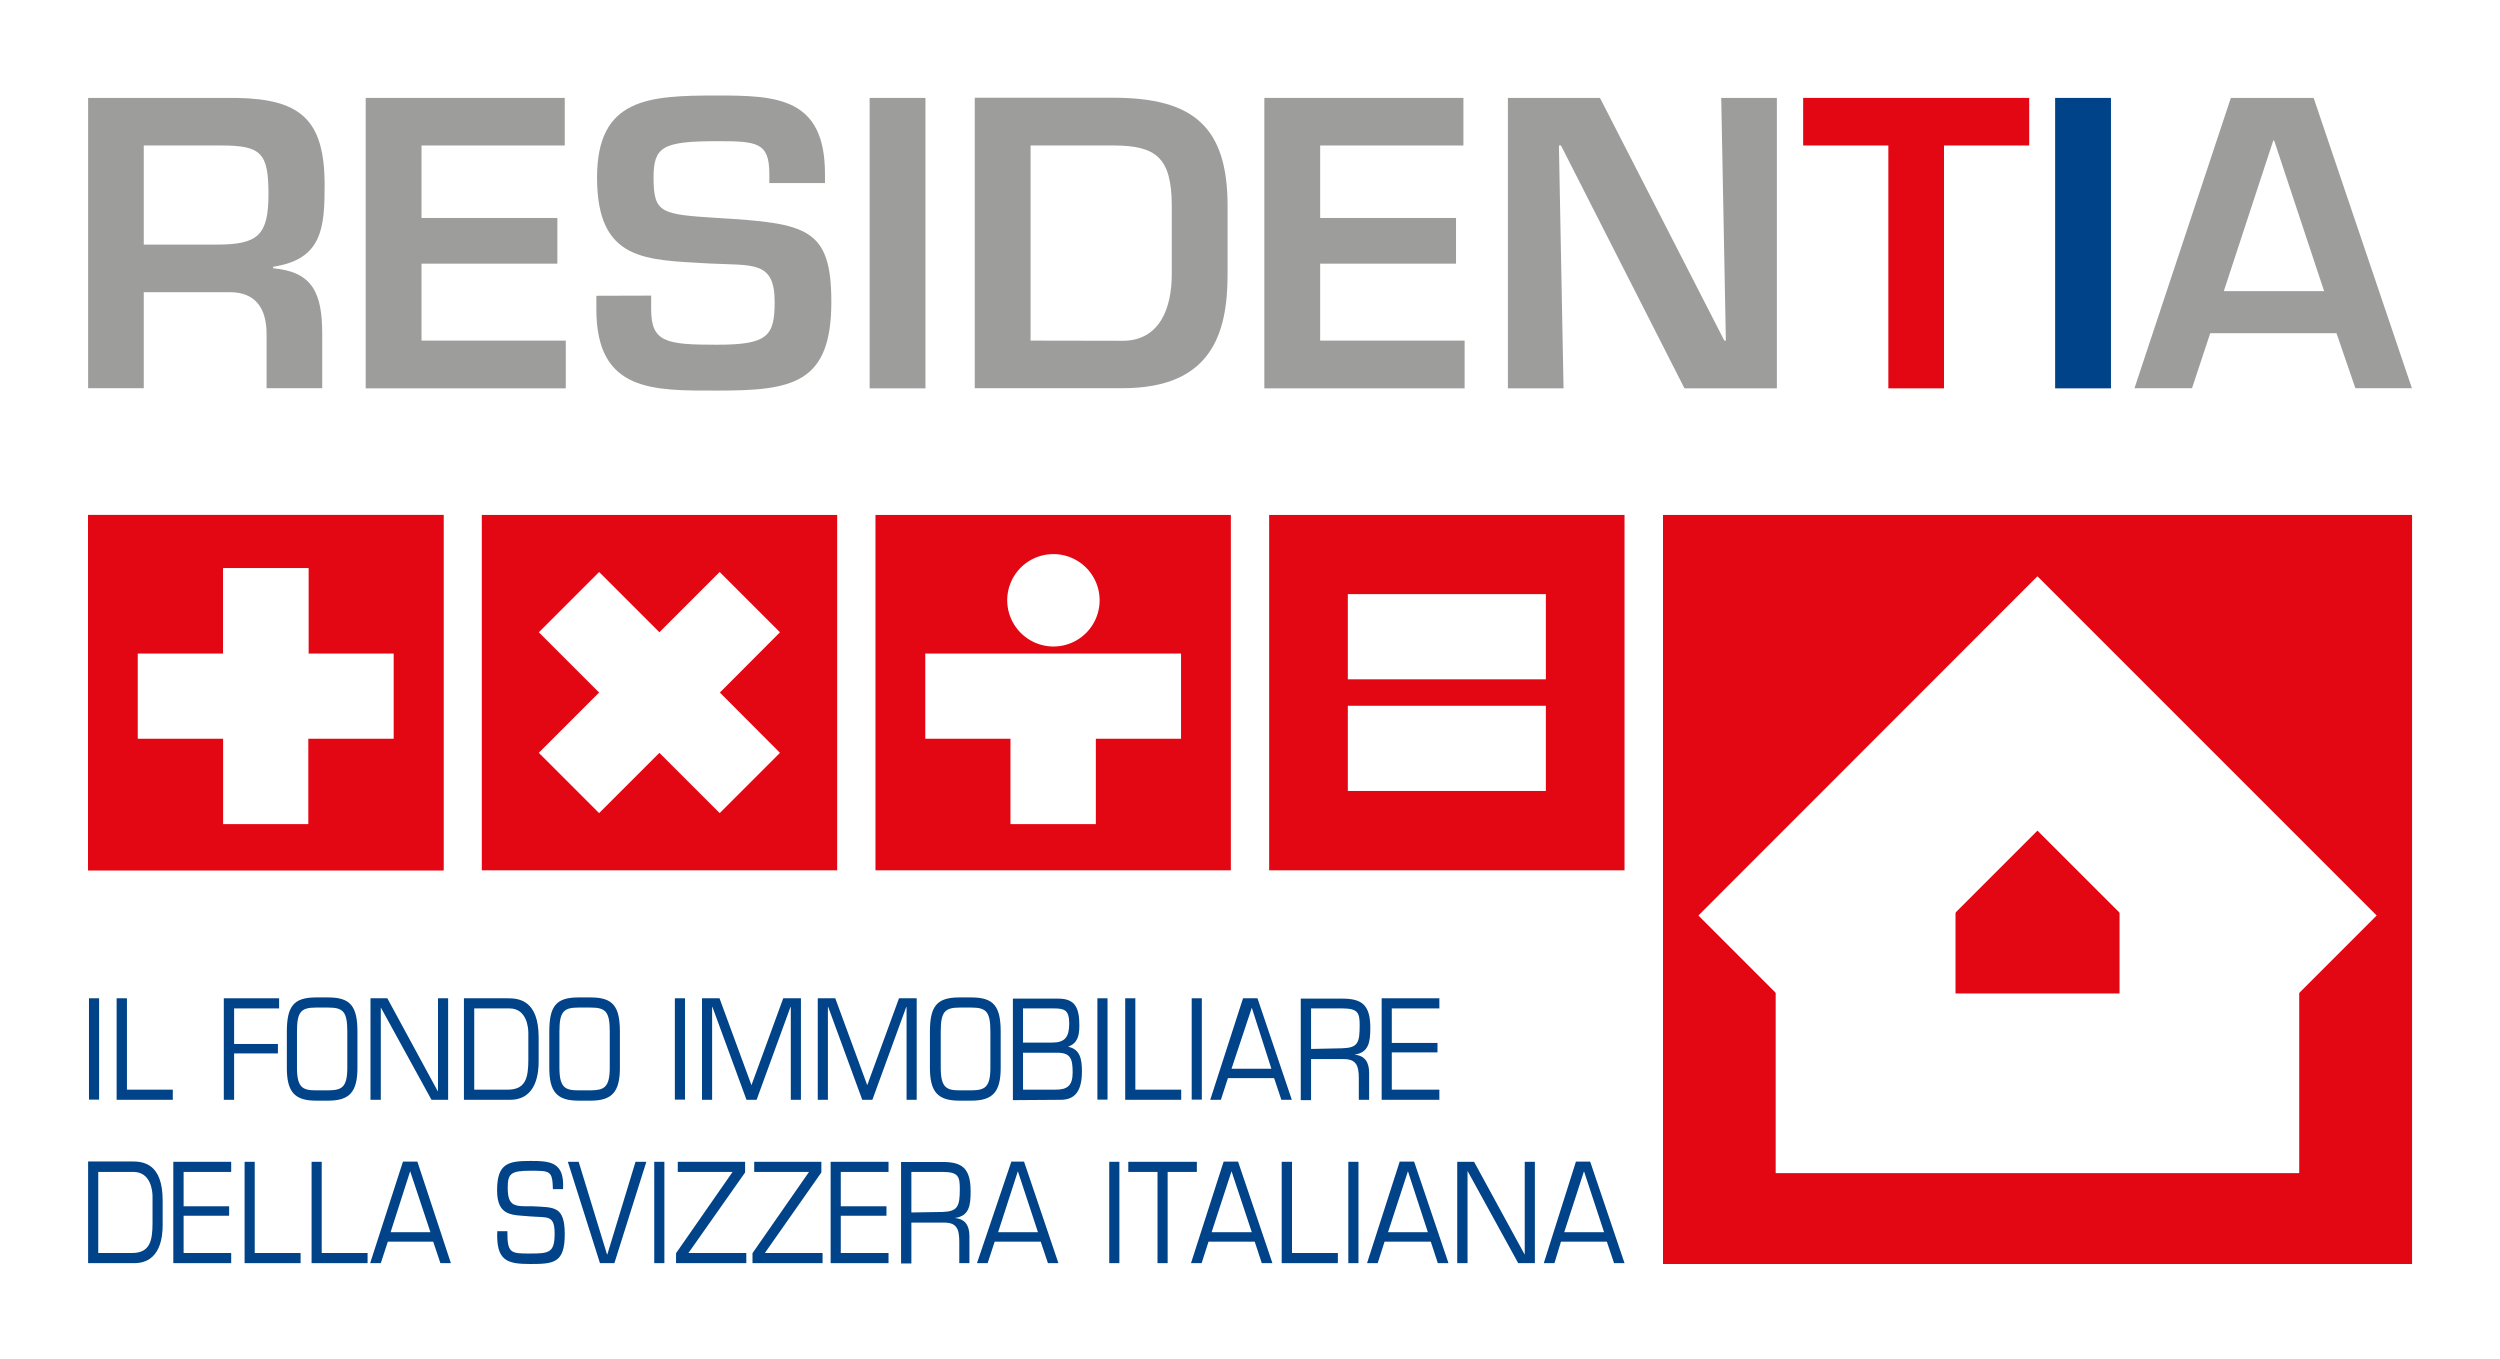<svg xmlns="http://www.w3.org/2000/svg" xmlns:xlink="http://www.w3.org/1999/xlink" viewBox="0 0 145.55 79.15"><defs><clipPath id="clip-path" transform="translate(-0.12 -0.11)"><rect width="145.67" height="79.26" style="fill:none"/></clipPath></defs><title>logo-residentia</title><g id="Layer_2" data-name="Layer 2"><g id="Livello_1" data-name="Livello 1"><rect width="145.55" height="79.15" style="fill:#fff"/><rect x="96.82" y="29.98" width="43.61" height="43.61" style="fill:#e30613"/><polygon points="106.28 60.7 98.88 53.3 118.62 33.55 138.37 53.3 130.97 60.7 118.62 48.36 106.28 60.7" style="fill:#fff"/><polygon points="103.38 68.3 103.38 49.64 113.85 49.64 113.85 57.84 123.4 57.84 123.4 49.64 133.86 49.64 133.86 68.3 103.38 68.3" style="fill:#fff"/><rect x="73.89" y="29.98" width="20.69" height="20.69" style="fill:#e30613"/><rect x="50.97" y="29.98" width="20.69" height="20.69" style="fill:#e30613"/><rect x="28.05" y="29.98" width="20.69" height="20.69" style="fill:#e30613"/><rect x="5.13" y="29.98" width="20.69" height="20.69" style="fill:#e30613"/><polygon points="17.95 43.01 17.95 47.98 12.99 47.98 12.99 43.01 8.02 43.01 8.02 38.05 12.99 38.05 12.99 33.08 17.95 33.08 17.95 38.05 22.92 38.05 22.92 43.01 17.95 43.01" style="fill:#fff"/><rect x="5.13" y="29.98" width="20.69" height="20.69" style="fill:#e30613"/><polygon points="17.95 43.01 17.95 47.98 12.99 47.98 12.99 43.01 8.02 43.01 8.02 38.05 12.99 38.05 12.99 33.08 17.95 33.08 17.95 38.05 22.92 38.05 22.92 43.01 17.95 43.01" style="fill:#fff"/><rect x="12.99" y="33.08" width="4.97" height="4.97" style="fill:#fff"/><polygon points="63.8 43.01 63.8 47.98 58.83 47.98 58.83 43.01 53.87 43.01 53.87 38.05 56.85 38.05 59.83 38.05 62.8 38.05 65.78 38.05 68.76 38.05 68.76 43.01 63.8 43.01" style="fill:#fff"/><g style="clip-path:url(#clip-path)"><path d="M58.76,35.06a2.69,2.69,0,1,1,2.69,2.69,2.7,2.7,0,0,1-2.69-2.69" transform="translate(-0.12 -0.11)" style="fill:#fff"/><polygon points="41.91 40.32 45.41 43.83 41.9 47.34 38.39 43.83 34.88 47.34 31.37 43.83 34.88 40.32 31.37 36.81 34.88 33.3 38.39 36.81 41.9 33.3 45.41 36.81 41.91 40.32" style="fill:#fff"/><rect x="78.47" y="41.09" width="11.53" height="4.96" style="fill:#fff"/><rect x="78.47" y="34.59" width="11.53" height="4.96" style="fill:#fff"/><path d="M8.49,14.35V8.58H13c2.32,0,2.75.43,2.75,2.82s-.59,2.95-3,2.95Zm5,2.77c1.56,0,2.15,1,2.15,2.44v3.15h3.24V19.56c0-2.39-.56-3.63-2.86-3.83v-.09c2.86-.43,3-2.26,3-4.76,0-3.83-1.42-5-5.12-5.07H5.25v16.9H8.49V17.12Z" transform="translate(-0.12 -0.11)" style="fill:#9d9d9c;fill-rule:evenodd"/><polygon points="24.54 8.47 32.88 8.47 32.88 5.7 21.29 5.7 21.29 22.61 32.94 22.61 32.94 19.83 24.54 19.83 24.54 15.35 32.45 15.35 32.45 12.69 24.54 12.69 24.54 8.47" style="fill:#9d9d9c"/><path d="M34.84,17.33v.79c0,4.84,3.33,4.73,7.07,4.73,4.36,0,6.61-.41,6.61-5.16,0-4.31-1.42-4.58-6.63-4.89-3.29-.21-3.72-.27-3.72-2.35,0-1.8.52-2.12,3.74-2.12,2.28,0,3,.07,3,1.9v.54h3.24v-.54c0-4.45-2.82-4.56-6.27-4.56-4,0-7,.14-7,4.78,0,4.92,2.88,4.78,6.53,5,2.53.13,3.81-.18,3.81,2.23,0,2-.4,2.5-3.36,2.5s-3.83-.14-3.83-2.07v-.79Z" transform="translate(-0.12 -0.11)" style="fill:#9d9d9c"/><rect x="50.63" y="5.7" width="3.25" height="16.91" style="fill:#9d9d9c"/><path d="M60.12,19.94V8.58h4.82c2.48,0,3.4.7,3.4,3.52v4c0,1.89-.67,3.85-2.86,3.85Zm-3.25,2.77h8.61c5.12,0,6.11-3.11,6.11-6.62v-4c0-4.6-2-6.29-6.65-6.29H56.87Z" transform="translate(-0.12 -0.11)" style="fill:#9d9d9c;fill-rule:evenodd"/><polygon points="76.86 8.47 85.2 8.47 85.2 5.7 73.61 5.7 73.61 22.61 85.27 22.61 85.27 19.83 76.86 19.83 76.86 15.35 84.77 15.35 84.77 12.69 76.86 12.69 76.86 8.47" style="fill:#9d9d9c"/><polygon points="100.48 19.83 100.39 19.83 93.15 5.7 87.79 5.7 87.79 22.61 91.03 22.61 90.76 8.47 90.88 8.47 98.07 22.61 103.45 22.61 103.45 5.7 100.21 5.7 100.48 19.83" style="fill:#9d9d9c"/><polygon points="113.18 8.47 118.14 8.47 118.14 5.7 104.98 5.7 104.98 8.47 109.94 8.47 109.94 22.61 113.18 22.61 113.18 8.47" style="fill:#e30613"/><rect x="119.65" y="5.7" width="3.25" height="16.91" style="fill:#004388"/><path d="M135.43,17.06h-5.84l2.88-8.77h.05Zm.72,2.45,1.1,3.2h3.29l-5.72-16.9H130l-5.61,16.9h3.35l1.06-3.2Z" transform="translate(-0.12 -0.11)" style="fill:#9d9d9c;fill-rule:evenodd"/><path d="M5.84,73.06V68.34H7.89c1,0,1.11,1.09,1.11,1.42v1.55c0,1.06-.16,1.75-1.2,1.75Zm-.59.59H7.94c1.57,0,1.65-1.64,1.65-2.22V70c0-2.18-1.16-2.27-1.79-2.27H5.25Z" transform="translate(-0.12 -0.11)" style="fill:#004388;fill-rule:evenodd"/><polygon points="10.69 68.23 13.46 68.23 13.46 67.64 10.09 67.64 10.09 73.54 13.46 73.54 13.46 72.95 10.69 72.95 10.69 70.78 13.34 70.78 13.34 70.23 10.69 70.23 10.69 68.23" style="fill:#004388"/><polygon points="14.83 67.64 14.24 67.64 14.24 73.54 17.5 73.54 17.5 72.95 14.83 72.95 14.83 67.64" style="fill:#004388"/><polygon points="18.73 67.64 18.14 67.64 18.14 73.54 21.4 73.54 21.4 72.95 18.73 72.95 18.73 67.64" style="fill:#004388"/><path d="M25.18,71.85H22.86L24,68.3Zm.16.55.42,1.25h.61l-1.95-5.91h-.84l-1.91,5.91h.62l.41-1.25Z" transform="translate(-0.12 -0.11)" style="fill:#004388;fill-rule:evenodd"/><path d="M31,70.93c1,.08,1.41-.11,1.41,1s-.31,1.16-1.43,1.16-1.33,0-1.32-1.3h-.59C29,73.52,29.64,73.7,31,73.7s2-.06,2-1.73-.63-1.56-1.87-1.63c-1,0-1.45.06-1.45-1.07,0-.82.16-1,1.32-1s1.28,0,1.31,1.07h.59C33,67.75,32.14,67.7,31,67.7c-1.29,0-1.94.14-1.94,1.71S30,70.83,31,70.93" transform="translate(-0.12 -0.11)" style="fill:#004388"/><polygon points="37 67.64 35.36 73.03 35.34 73.03 33.69 67.64 33.06 67.64 34.93 73.54 35.77 73.54 37.63 67.64 37 67.64" style="fill:#004388"/><rect x="38.09" y="67.64" width="0.59" height="5.9" style="fill:#004388"/><polygon points="43.38 67.64 39.46 67.64 39.46 68.23 42.65 68.23 39.36 72.96 39.36 73.54 43.45 73.54 43.45 72.95 40.08 72.95 43.38 68.26 43.38 67.64" style="fill:#004388"/><polygon points="47.82 67.64 43.91 67.64 43.91 68.23 47.1 68.23 43.81 72.96 43.81 73.54 47.89 73.54 47.89 72.95 44.53 72.95 47.82 68.26 47.82 67.64" style="fill:#004388"/><polygon points="48.95 68.23 51.73 68.23 51.73 67.64 48.36 67.64 48.36 73.54 51.73 73.54 51.73 72.95 48.95 72.95 48.95 70.78 51.61 70.78 51.61 70.23 48.95 70.23 48.95 68.23" style="fill:#004388"/><path d="M53.18,70.7V68.34H55c.93,0,1,.28,1,1,0,1-.12,1.3-1,1.33Zm0,.59h1.91c.72,0,.88.36.88,1.11v1.25h.59V72.08c0-.64-.26-1-.85-1.06v0c.84-.11.92-.73.92-1.55,0-1.35-.5-1.71-1.63-1.71H52.58v5.91h.6Z" transform="translate(-0.12 -0.11)" style="fill:#004388;fill-rule:evenodd"/><path d="M60.55,71.85H58.23l1.15-3.55Zm.16.55.42,1.25h.61l-2-5.91H59L57,73.65h.62l.41-1.25Z" transform="translate(-0.12 -0.11)" style="fill:#004388;fill-rule:evenodd"/><rect x="64.58" y="67.64" width="0.59" height="5.9" style="fill:#004388"/><polygon points="67.98 68.23 69.68 68.23 69.68 67.64 65.69 67.64 65.69 68.23 67.39 68.23 67.39 73.54 67.98 73.54 67.98 68.23" style="fill:#004388"/><path d="M73,71.85H70.66l1.16-3.55Zm.17.55.41,1.25h.62l-2-5.91h-.84l-1.9,5.91h.62l.4-1.25Z" transform="translate(-0.12 -0.11)" style="fill:#004388;fill-rule:evenodd"/><polygon points="75.22 67.64 74.62 67.64 74.62 73.54 77.89 73.54 77.89 72.95 75.22 72.95 75.22 67.64" style="fill:#004388"/><rect x="78.5" y="67.64" width="0.59" height="5.9" style="fill:#004388"/><path d="M83.25,71.85H80.93l1.16-3.55Zm.17.55.41,1.25h.62l-2-5.91h-.84l-1.9,5.91h.62l.4-1.25Z" transform="translate(-0.12 -0.11)" style="fill:#004388;fill-rule:evenodd"/><polygon points="89.36 67.64 88.77 67.64 88.77 73.03 88.76 73.03 85.82 67.64 84.84 67.64 84.84 73.54 85.44 73.54 85.44 68.19 85.45 68.19 88.39 73.54 89.36 73.54 89.36 67.64" style="fill:#004388"/><path d="M93.51,71.85H91.19l1.15-3.55Zm.16.55.42,1.25h.61l-2-5.91h-.83L90,73.65h.62L91,72.4Z" transform="translate(-0.12 -0.11)" style="fill:#004388;fill-rule:evenodd"/><rect x="5.18" y="58.12" width="0.59" height="5.9" style="fill:#004388"/><polygon points="7.39 58.12 6.79 58.12 6.79 64.03 10.06 64.03 10.06 63.44 7.39 63.44 7.39 58.12" style="fill:#004388"/><polygon points="13.63 58.71 16.25 58.71 16.25 58.12 13.03 58.12 13.03 64.03 13.63 64.03 13.63 61.33 16.18 61.33 16.18 60.78 13.63 60.78 13.63 58.71" style="fill:#004388"/><path d="M19.23,58.77c.88,0,1.11.25,1.11,1.4v2.1c0,1.17-.34,1.31-1.11,1.32h-.71c-.77,0-1.11-.15-1.11-1.32v-2.1c0-1.15.23-1.4,1.11-1.4Zm-.71-.59c-1.3,0-1.7.51-1.7,2v2.1c0,1.39.44,1.91,1.7,1.91h.71c1.25,0,1.7-.52,1.7-1.91v-2.1c0-1.48-.4-2-1.7-2Z" transform="translate(-0.12 -0.11)" style="fill:#004388;fill-rule:evenodd"/><polygon points="26.09 58.12 25.5 58.12 25.5 63.52 25.48 63.52 22.55 58.12 21.57 58.12 21.57 64.03 22.17 64.03 22.17 58.67 22.18 58.67 25.12 64.03 26.09 64.03 26.09 58.12" style="fill:#004388"/><path d="M27.73,63.55V58.82h2.05c1,0,1.1,1.1,1.1,1.43V61.8c0,1.05-.15,1.75-1.2,1.75Zm-.6.59h2.69c1.57,0,1.66-1.64,1.66-2.22V60.51c0-2.18-1.16-2.28-1.8-2.28H27.13Z" transform="translate(-0.12 -0.11)" style="fill:#004388;fill-rule:evenodd"/><path d="M34.51,58.77c.88,0,1.11.25,1.11,1.4v2.1c0,1.17-.35,1.31-1.11,1.32H33.8c-.77,0-1.11-.15-1.11-1.32v-2.1c0-1.15.23-1.4,1.11-1.4Zm-.71-.59c-1.31,0-1.7.51-1.7,2v2.1c0,1.39.44,1.91,1.7,1.91h.71c1.25,0,1.7-.52,1.7-1.91v-2.1c0-1.48-.4-2-1.7-2Z" transform="translate(-0.12 -0.11)" style="fill:#004388;fill-rule:evenodd"/><rect x="39.29" y="58.12" width="0.59" height="5.9" style="fill:#004388"/><polygon points="46.02 58.63 46.04 58.63 46.04 64.03 46.63 64.03 46.63 58.12 45.6 58.12 43.75 63.18 41.89 58.12 40.87 58.12 40.87 64.03 41.46 64.03 41.46 58.63 41.48 58.63 43.46 64.03 44.05 64.03 46.02 58.63" style="fill:#004388"/><polygon points="52.76 58.63 52.78 58.63 52.78 64.03 53.37 64.03 53.37 58.12 52.34 58.12 50.49 63.18 48.63 58.12 47.61 58.12 47.61 64.03 48.2 64.03 48.2 58.63 48.22 58.63 50.2 64.03 50.79 64.03 52.76 58.63" style="fill:#004388"/><path d="M56.67,58.77c.88,0,1.11.25,1.11,1.4v2.1c0,1.17-.34,1.31-1.11,1.32H56c-.77,0-1.11-.15-1.11-1.32v-2.1c0-1.15.23-1.4,1.11-1.4Zm-.7-.59c-1.31,0-1.71.51-1.71,2v2.1c0,1.39.45,1.91,1.71,1.91h.7c1.26,0,1.71-.52,1.71-1.91v-2.1c0-1.48-.4-2-1.71-2Z" transform="translate(-0.12 -0.11)" style="fill:#004388;fill-rule:evenodd"/><path d="M59.68,58.82h1.79c.62,0,.9.09.9.88s-.25,1.11-1,1.11H59.68Zm2.2,5.32c.88,0,1.23-.59,1.23-1.65,0-.73-.11-1.3-.81-1.44v0c.55-.2.66-.62.66-1.24,0-1-.23-1.56-1.22-1.56H59.09v5.91Zm-2.2-2.74h2c.78,0,.89.37.89,1.15s-.32,1-1,1H59.68Z" transform="translate(-0.12 -0.11)" style="fill:#004388;fill-rule:evenodd"/><rect x="63.89" y="58.12" width="0.59" height="5.9" style="fill:#004388"/><polygon points="66.1 58.12 65.51 58.12 65.51 64.03 68.77 64.03 68.77 63.44 66.1 63.44 66.1 58.12" style="fill:#004388"/><rect x="69.38" y="58.12" width="0.59" height="5.9" style="fill:#004388"/><path d="M74.14,62.33H71.82L73,58.78Zm.16.55.42,1.26h.61l-2-5.91h-.84l-1.91,5.91h.62l.41-1.26Z" transform="translate(-0.12 -0.11)" style="fill:#004388;fill-rule:evenodd"/><path d="M76.45,61.18V58.82h1.83c.93,0,1,.29,1,1,0,1-.11,1.29-1,1.32Zm0,.59h1.9c.72,0,.88.37.88,1.11v1.26h.6V62.57c0-.64-.26-1-.85-1.06v0c.83-.12.92-.73.92-1.56,0-1.34-.5-1.7-1.63-1.7H75.85v5.91h.6Z" transform="translate(-0.12 -0.11)" style="fill:#004388;fill-rule:evenodd"/><polygon points="81.03 58.71 83.8 58.71 83.8 58.12 80.44 58.12 80.44 64.03 83.8 64.03 83.8 63.44 81.03 63.44 81.03 61.27 83.69 61.27 83.69 60.72 81.03 60.72 81.03 58.71" style="fill:#004388"/></g></g></g></svg>